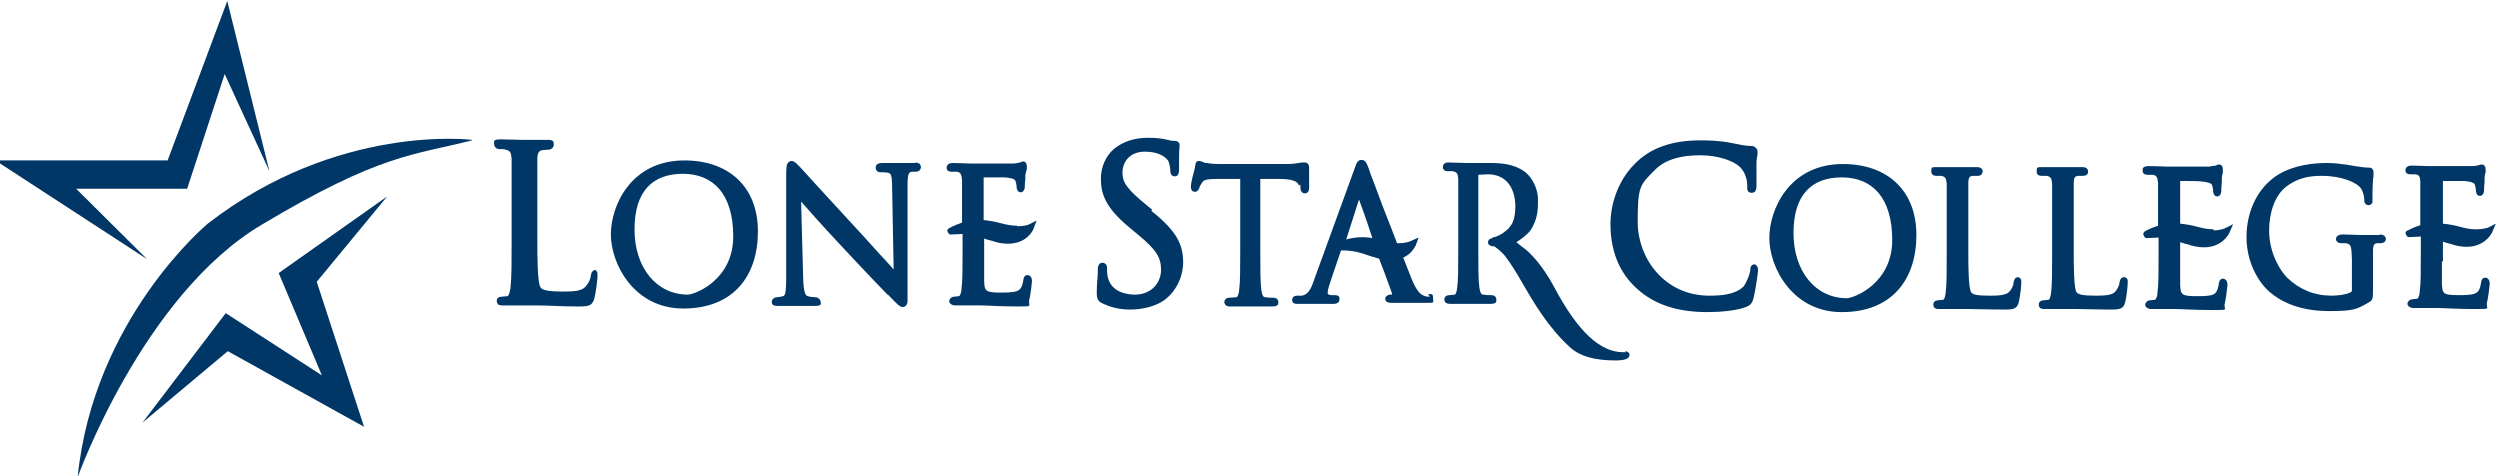 <?xml version="1.0" encoding="UTF-8"?>
<svg xmlns="http://www.w3.org/2000/svg" version="1.1" viewBox="0 0 486.2 92.6">
  <defs>
    <style>
      .cls-1 {
        fill: #003767;
      }
    </style>
  </defs>
  <!-- Generator: Adobe Illustrator 28.7.1, SVG Export Plug-In . SVG Version: 1.2.0 Build 142)  -->
  <g>
    <g id="Layer_1">
      <path class="cls-1" d="M115.9,52.5c-.6,0-.9.4-1,1.1,0,.6-.5,1.6-1,2.1-.7.9-2.3,1-4.2,1h-.2c-3,0-3.9-.3-4.3-.7-.7-.7-.7-6.2-.7-8.9v-7.3c0-6.4,0-7.5,0-8.8,0-1.4.4-1.7,1-1.8.4,0,.9-.1,1.2-.1.5,0,1-.4,1-1s-.1-.9-1.2-.9h-.1c-.9,0-2.6,0-3.5,0h-.6c-.2,0-.3,0-.3,0h-.6c-.8,0-2.6-.1-4.1-.1s-1.2.5-1.2.9c0,.6.5,1,1,1s1,0,1.2.1c.9.2,1.1.5,1.2,1.8,0,1.3,0,2.4,0,8.8v7.2c0,4,0,7.1-.2,8.8,0,.5-.3,1.9-.6,1.9-.4,0-.8.1-1.1.1-.9,0-1,.6-1,.8,0,.5.3.7.4.8.2,0,.4.1.6.1s.1,0,.2,0h0c.8,0,1.9,0,3,0h.1c.4,0,.7,0,.8,0,.9,0,1.9,0,3,0h0c1.9,0,4.2.2,7.7.2h.3c1.9,0,2.5-.2,2.9-1.6.3-1.2.6-3.7.6-4.2,0-.3,0-.5,0-.7-.1-.4-.4-.7-.8-.7ZM133.1,31.2c-10.4,0-14.3,8.8-14.3,14.4s4.4,14.4,14.1,14.4,14.5-6.3,14.5-15-5.7-13.8-14.3-13.8ZM133.8,57.3c-6.1,0-10.4-5.2-10.4-12.7s3.6-10.8,9.4-10.8,9.8,3.8,9.8,12.2-7.4,11.3-8.9,11.3ZM178.2,31.7c-.9,0-1.6,0-2.2,0h-.1c-.3,0-.5,0-.6,0s-.4,0-.7,0c-.7,0-1.8,0-2.9,0h0c-.4,0-1.4,0-1.4.9,0,0,0,.3.2.6.2.2.4.3.7.3s1,0,1.5.1c.5.1.8.3.8,2.8l.3,16c-.5-.6-1.1-1.2-1.8-2l-.3-.3c-1.5-1.6-3.3-3.7-5-5.5-5.7-6.2-10.5-11.4-11-12,0,0-.2-.2-.3-.3-.4-.4-.8-.9-1.4-1-.5,0-.9.4-1,.9,0,.3-.1.7-.1,1.5v20c0,2,0,3.8-.6,3.9-.4.1-.9.2-1.2.2-.5,0-1,.4-1,.9s.2.8,1.2.8,2,0,2.7,0h.3c.1,0,.3,0,.3,0s.2,0,.5,0c.6,0,1.7,0,3.3,0s1.2-.5,1.2-.8-.4-.9-1-.9c0,0-.9,0-1.5-.2-.4-.1-.8-.5-.9-3.5l-.4-14.9c1.4,1.6,4.5,5.1,7.8,8.6,3.7,4,8.7,9.2,9,9.5h.1c2,2.1,2.3,2.4,2.9,2.4h0c.4,0,.8-.3.9-1,0-.4,0-1,0-2.2v-20.5c0-2.3.3-2.5.8-2.6.3,0,.4,0,.6,0h.1c1,0,1.1-.7,1.1-.9,0-.9-1-.9-1.3-.9ZM224.1,40.8l-1.1-.9c-3.8-3.1-4.7-4.4-4.7-6.3,0-2.4,1.7-4.1,4.3-4.1,3.4,0,4.4,1.5,4.6,1.8.2.3.4,1.4.4,1.8h0c0,.8.3,1.2.9,1.2.8,0,.8-1,.8-1.4v-.2c0-2.2,0-3.5.1-4,0,0,0-.1,0-.2h0c0-.5,0-.7-.3-.9-.2-.2-.5-.2-.7-.2s-.6,0-1.3-.2c-1.2-.3-2.4-.4-3.9-.4-2.7,0-4.9.8-6.6,2.2-1.6,1.4-2.5,3.5-2.5,5.8,0,2.9.9,5.6,5.5,9.4l1.8,1.5c3.5,2.9,4.4,4.4,4.4,6.8,0,2.4-1.8,4.8-5.1,4.8-1.4,0-4.7-.4-5.3-3.6-.1-.5-.1-1-.1-1.4s0-.4-.1-.7c0-.1-.3-.5-.8-.5-.8,0-.9.9-.9,1.3v.5c0,.8-.2,2.2-.2,3.9,0,1.3.2,1.8,1.1,2.2,1.7.8,3.3,1.2,5.5,1.2s4.8-.6,6.5-1.8c2.7-2,3.7-5.1,3.7-7.3,0-3.3-1-6-6.2-10.1ZM252.9,35.9v.5c0,1,.5,1.2.9,1.2.5,0,.8-.4.8-1.1,0,0,0-.3,0-.5v-1c0-.8,0-1.8,0-2.4,0-.8-.5-1-.8-1-.1,0-.3,0-.5,0-.5,0-1.4.3-2.9.3h-13c-.4,0-1.7,0-2.7-.2-.5,0-.8-.2-1-.3-.1,0-.3-.1-.6-.1-.4,0-.6.4-.6.6h0c0,.2,0,.3-.1.4v.3c-.8,2.9-.8,3.5-.8,3.7,0,.8.4,1,.8,1,.4,0,.7-.3.9-.9,0-.2.2-.4.5-.9.3-.5.8-.7,3-.7h4.4c0,0,0,14,0,14,0,3.3,0,6.1-.2,7.5,0,.3-.2,1.4-.5,1.5-.2,0-1.1.1-1.4.1-.7,0-.9.4-1,.8,0,.4.3.9,1,.9h.2c.8,0,2.6,0,3.4,0,.3,0,.5,0,.5,0s.2,0,.4,0h.3c.8,0,2.2,0,3.5,0s1.2-.5,1.2-.9c0-.4-.3-.8-1-.8s-1,0-1.5-.1c-.4,0-.6-.2-.8-1.4-.2-1.5-.2-4.4-.2-7.5v-14.1s3.7,0,3.7,0c3.6,0,3.7,1,3.8,1.3ZM197.8,43.9c-1,0-2.1-.2-3.2-.5-1.1-.3-2.2-.5-3.3-.6v-8.3c1.2,0,3.8,0,4.2,0,1.8.2,1.9.5,2,.7.1.3.2.8.2,1,0,1.1.6,1.2.8,1.2.6,0,.8-.7.8-1,0-.3,0-.9.1-1.5v-.8c.1-.6.2-.9.3-1.2,0-.2,0-.4,0-.5,0-.9-.5-1-.7-1s-.5.1-.6.2h0c-.2,0-.8.2-1.3.2-.8,0-7.8,0-7.9,0h-.5c-.6,0-2.3-.1-3.4-.1s-1.2.7-1.2.9c0,.4.2.8,1,.8s.8,0,1,0c.7.1.9.5,1,1.6,0,1.1,0,2.1,0,7.5v.8c-1.5.5-2.6,1.1-2.7,1.2l-.2.3.2.5.3.3h.3c.9,0,1.6-.1,2.2-.1v3.1c0,3.4,0,6.1-.2,7.5,0,.5-.2,1.4-.5,1.5-.3,0-.7.1-.9.1-.6,0-1,.5-1,.9s.5.8,1.2.8,1.8,0,2.4,0h1c.3,0,.7,0,1.3,0h.2c1.3,0,3.6.2,7.1.2s2,0,2.4-1.4c.2-.8.5-3.2.5-3.5,0-1.1-.7-1.2-.9-1.2-.6,0-.8.7-.8,1.1-.2,1.2-.5,1.7-1.2,2-.8.3-2.2.3-3.1.3-3.1,0-3.2-.3-3.3-2.2,0-.3,0-1.3,0-4.4,0-.6,0-1.2,0-1.5v-2.4c.4.1.8.3,1.4.4,1.1.4,2.2.6,3.2.6,3.7,0,4.9-2.6,5-2.9l.6-1.6-1.6.8s-.8.3-2.1.3ZM278.1,57.7c-.4,0-.8,0-1.2-.2-.5-.2-1.4-.7-2.5-3.6-.4-1-.9-2.3-1.5-3.8,1.6-.7,2.2-2,2.4-2.3l.6-1.6-1.6.7s-.8.4-2.2.4-.3,0-.4,0c-.9-2.4-1.9-4.9-2.8-7.2l-1.6-4.3c-.6-1.5-1-2.6-1.1-3-.4-1-.6-1.7-1.4-1.7s-1,.7-1.4,1.8l-7.9,21.7c-.6,1.8-1.2,2.7-2.3,2.9-.3,0-.7,0-.9,0-.6,0-1,.3-1,.8s.2.6.4.7c.2.1.4.1.6.1h.3c1,0,2.2,0,3,0h.1c.4,0,.6,0,.7,0s.5,0,.8,0c.5,0,1.6,0,2.1,0,1,0,1.2-.5,1.2-.9s0-.8-1-.8h-.6c-.2,0-.7-.1-.7-.4,0-.6.3-1.5.5-2.1l.5-1.5c.5-1.4,1.2-3.6,1.6-4.7,2,0,3.2.2,6,1.2.5.1.9.3,1.4.4.6,1.5,1.4,3.6,2.5,6.7v.3c.1,0,.1,0,.1,0,0,0-.2,0-.4,0h-.2c-.5.2-.8.4-.8.8,0,.8.9.8,1.4.8h1c1.7,0,3.6,0,5.5,0s1.4,0,1.4-.9-.2-.8-1-.8ZM261.8,46.6l2.5-7.8c1.3,3.5,2.1,6,2.6,7.5-1.8-.3-3.4-.2-5.2.3ZM316.2,68.5c-.2,0-.3,0-.5,0-4.5,0-8.8-4-13.3-12.4-1.7-3.2-3.6-5.8-5.7-7.6-.3-.2-1.2-.9-1.8-1.4.7-.4,2-1.4,2.6-2.1,1-1.4,1.6-3.1,1.6-5.3s0-.8,0-1.2c-.2-2.8-1.8-4.6-2.7-5.2-2-1.4-4.4-1.6-6.7-1.6s-1.5,0-2.3,0h-.6c-.6,0-1,0-1.1,0h-.4c-1.4,0-2.6-.1-3.5-.1h-.2c-.9,0-1,.7-1,.9,0,.5.4.8,1,.8s.8,0,1,0c.7.2.9.4,1,1.4,0,1.1,0,2.1,0,7.5v6.2c0,3.4,0,6.1-.2,7.5-.1.9-.3,1.4-.5,1.4-.2,0-.7.1-1,.1-.7,0-1,.4-1,.8s.1.9,1.2.9,1.9,0,3.3,0h.1s.2,0,.5,0c.8,0,2.4,0,3.8,0s1.2-.5,1.2-.9c0-.4-.3-.8-1-.8s-1,0-1.5-.1c-.4,0-.6-.2-.8-1.4-.2-1.4-.2-4.2-.2-7.5v-14.4c.4,0,1.1-.1,1.9-.1,3.3,0,5.3,2.4,5.3,6.3,0,1.3-.2,2.5-.7,3.4,0,0-.2.3-.6.8-.5.5-1.4,1.3-2.7,1.7-.1,0-.3,0-.7.3-.2,0-.6.2-.6.7s0,.3.1.4c.2.3.5.3.7.4,0,0,.1,0,.2,0,.2,0,.4.1.6.3.6.4,1.5,1.3,1.7,1.6,1.1,1.4,2.2,3.2,3.4,5.3,2.2,3.8,5,8.6,9.3,12.5,1.9,1.7,4.7,2.5,8.9,2.5h0c.8,0,1.6-.1,2-.3.4-.2.6-.4.6-.8s-.4-.7-.9-.7ZM341.3,51.4c-.8,0-.9.7-.9,1v.2c-.1.7-.7,2.3-1.3,3.1-1.6,1.6-4.3,1.8-6.7,1.8-8.7,0-13.9-7.3-13.9-14.3s.4-7.2,3.4-10.2c1.2-1.2,3.5-2.8,8.8-2.8,3.5,0,6.4,1.1,7.6,2.2.9.8,1.5,2.3,1.5,3.6s0,.6,0,.8c.1.5.4.7.9.7h0c.8,0,.9-.8.9-1.3v-.2c0-.3,0-.8,0-1.4v-.6c0-.7,0-1.6,0-2.2,0-.8.1-1.3.2-1.7,0-.3,0-.4,0-.5,0-.3,0-.6-.3-.8-.2-.2-.4-.4-.8-.4-1.2,0-2.5-.3-4-.6-2.4-.5-5-.5-6-.5-5.6,0-9.8,1.5-12.8,4.6-3.5,3.5-4.7,8.3-4.7,11.6,0,5.3,1.7,9.5,5.1,12.6,3.4,3.1,7.8,4.6,13.8,4.6,2.5,0,5.7-.3,7.5-1,.9-.4,1.1-.7,1.4-1.6.4-1.5.9-5.1.9-5.5,0-1-.5-1.2-.9-1.2ZM358.4,31.9c-10.4,0-14.3,8.8-14.3,14.4s4.4,14.4,14.1,14.4,14.5-6.3,14.5-15-5.7-13.8-14.3-13.8ZM359.2,58c-6.1,0-10.4-5.2-10.4-12.7s3.6-10.8,9.4-10.8,9.8,3.8,9.8,12.2-7.4,11.3-8.9,11.3ZM413.1,53.9c-.5,0-.8.4-.9,1,0,.6-.4,1.3-.8,1.8-.6.7-2,.8-3.6.8h-.2c-2.5,0-3.3-.2-3.7-.6-.6-.5-.6-5.6-.6-7.5v-6.2c0-5.4,0-6.4,0-7.5,0-1.3.3-1.4.8-1.5.4,0,.8,0,1,0,.9,0,1-.6,1-.8,0-.9-.9-.9-1.2-.9-.8,0-2.3,0-3.1,0h-.6s0,0-.2,0h-.2c-.7,0-2.3,0-3.5,0s-1.2,0-1.2.9c0,.2,0,.8,1,.8s.8,0,1,0c.7.2.9.4,1,1.5,0,1.1,0,2.1,0,7.5v6.2c0,3.4,0,6.1-.2,7.5-.1.9-.3,1.4-.5,1.4-.3,0-.6.1-.9.1-.7,0-1,.4-1,.8,0,.2,0,.9,1,.9h.2c.5,0,1.4,0,2.6,0h.3c.3,0,.5,0,.6,0,.4,0,.9,0,1.3,0,.4,0,.8,0,1.3,0h.2c1.5,0,3.5.1,6.5.1h0c.1,0,.2,0,.3,0,1.7,0,2.2-.3,2.5-1.4.3-1.1.5-3.3.5-3.7h0c0-.3,0-.5,0-.6-.1-.4-.4-.6-.7-.6ZM392.5,53.9c-.5,0-.8.4-.9,1,0,.6-.4,1.4-.8,1.8-.6.7-2,.8-3.6.8h-.2c-2.5,0-3.3-.2-3.6-.6-.6-.6-.6-5.6-.6-7.5v-6.2c0-5.4,0-6.4,0-7.5,0-1.3.3-1.4.8-1.5.4,0,.8,0,1,0,.9,0,.9-.6,1-.8,0-.9-.9-.9-1.2-.9-.7,0-2,0-2.8,0h-.9s-.2,0-.5,0c-.7,0-2.2,0-3.4,0s-1.2,0-1.2.9c0,.2.1.8,1,.8s.8,0,1,0c.7.2.9.4,1,1.5,0,1.1,0,2.1,0,7.5v6.2c0,3.4,0,6.1-.2,7.5-.1.9-.3,1.4-.5,1.4-.4,0-.7.1-.9.1-.7,0-1,.4-1,.8,0,.2,0,.9,1,.9h.2c.5,0,1.4,0,2.6,0,.4,0,.7,0,.8,0,.4,0,.8,0,1.2,0h0c.4,0,.8,0,1.3,0,1.5,0,3.6.1,6.7.1h0c.1,0,.2,0,.3,0,1.7,0,2.2-.3,2.5-1.4.3-1.1.5-3.3.5-3.7h0c0-.3,0-.5,0-.6-.1-.4-.4-.6-.7-.6ZM462.8,45.7c-.7,0-1.9,0-2.7,0h-.4c-.1,0-.2,0-.2,0h-.5c-.8,0-2.3-.1-3.4-.1s-1.3.6-1.3.9c0,.5.5.8,1,.8s.8,0,1,0c.9.3,1,.3,1.1,3.1v5.9c0,.3,0,.5-.4.6-.7.4-2.4.6-3.6.6-3.3,0-6.2-1.2-8.6-3.5-1.2-1.2-3.5-4.6-3.5-9.2,0-3.6,1.2-6.8,3.2-8.4,2.4-1.9,4.8-2.2,7-2.2,4,0,6.9,1.3,7.7,2.5.5.8.6,1.8.6,2.1h0c0,.4,0,1,.8,1.1.4,0,.7-.2.8-.6,0-.2,0-.4,0-.6v-.2c0-2.5.1-3.8.2-4.3,0-.3,0-.5,0-.6,0-.2,0-.5-.2-.7-.1-.2-.3-.3-.7-.3-.9,0-2-.2-2.7-.3-.1,0-2.9-.6-5.4-.6s-6.3.3-9.6,2.3c-3.8,2.4-6.1,6.9-6.1,12.1,0,4.9,2.3,8.7,4.3,10.5,2.9,2.6,6.9,3.9,11.8,3.9s5.4-.4,7.7-1.7c.8-.4.8-.9.8-2.5v-3.9c0-1.5,0-2.5,0-3.6,0-1.4.4-1.4.7-1.5.4,0,.6,0,.8,0,.5,0,1-.3,1-.8s-.4-.9-1.2-.9ZM430.5,44.6c-1,0-2.1-.2-3.2-.5-1.1-.3-2.2-.5-3.3-.6v-8.3c1.2,0,3.8,0,4.2.1,1.8.2,1.9.5,2,.7.1.3.2.8.2,1,0,1.1.6,1.2.8,1.2.6,0,.8-.7.8-1,0-.3,0-1,.1-1.7v-.2c0-.2,0-.4,0-.5,0-.5.1-.9.2-1.2,0-.2,0-.4,0-.6,0-.9-.5-1-.7-1s-.5,0-.6.2c0,0,0,0,0,0-.3,0-.8.1-1.3.2-.8,0-7.8,0-7.9,0h-.4c-.3,0-2.1-.1-3.5-.1s-1.2.7-1.2.9c0,.4.2.8,1,.8s.8,0,1,0c.7.1.9.5,1,1.6,0,1.1,0,2.1,0,7.5v.8c-1.6.5-2.6,1.1-2.7,1.2l-.2.4.2.5.3.3h.3c.9,0,1.6-.1,2.2-.1v3.1c0,3.4,0,6.1-.2,7.5,0,.5-.2,1.4-.5,1.5-.3,0-.7.1-.9.1-.6,0-1,.5-1,.9s.5.8,1.2.8,1.7,0,2.4,0h.9c.3,0,.7,0,1.4,0,1.3,0,3.6.2,7.2.2s2,0,2.4-1.4c.2-.8.5-3.2.5-3.5,0-1.1-.7-1.2-.9-1.2-.6,0-.8.7-.8,1.1-.2,1.2-.5,1.7-1.1,2-.8.3-2.2.3-3.1.3-3.1,0-3.2-.3-3.3-2.2,0-.5,0-2.5,0-4.1v-.3c0-.6,0-1.2,0-1.5v-2.4c.4.1.8.3,1.4.4,1.1.4,2.2.6,3.2.6,3.6,0,4.9-2.6,5-2.9l.7-1.6-1.6.8s-.8.4-2.2.4ZM475.1,50.9c0-.6,0-1.2,0-1.5v-2.4c.4.1.8.3,1.4.4,1.1.4,2.2.6,3.2.6,3.7,0,5-2.8,5-2.9l.7-1.6-1.6.8c-.2,0-.9.3-2.2.3s-2.1-.2-3.2-.5c-1.1-.3-2.2-.5-3.3-.6v-8.3c1.4,0,3.8,0,4.2,0,1.8.2,1.9.5,2,.7.1.3.2.8.2,1,0,1.1.6,1.2.8,1.2.6,0,.8-.7.8-1,0-.3,0-1,.1-1.7v-.2c0-.2,0-.4,0-.5,0-.5.1-.9.2-1.2,0-.2,0-.4,0-.5,0-.9-.5-1-.7-1s-.4,0-.5.1h-.1c-.2.1-.8.2-1.3.2-.8,0-7.8,0-7.9,0h-.7c-.7,0-2.1-.1-3.2-.1s-1.2.7-1.2.9c0,.4.2.8,1,.8s.8,0,1,0c.7.1.9.5.9,1.6,0,1.1,0,2.1,0,7.5v.8c-1.4.4-2.3,1-2.6,1.1h-.1c0,0-.2.4-.2.4l.2.5.3.3h.3c1,0,1.6-.1,2.2-.1v3.1c0,3.4,0,6.1-.2,7.5,0,.5-.2,1.4-.5,1.5-.3,0-.7.1-.9.1-.6,0-1,.5-1,.9s.5.8,1.2.8,1.5,0,2.3,0h1.1c.3,0,.7,0,1.3,0h0c1.2,0,3.6.2,7.2.2s2,0,2.4-1.4c.2-.8.5-3.2.5-3.5,0-1.1-.7-1.2-.9-1.2-.6,0-.8.7-.8,1.1-.2,1.2-.5,1.7-1.2,2-.8.3-2.2.3-3.1.3-3.1,0-3.2-.3-3.3-2.2,0-.4,0-1.8,0-4.1v-.3Z"/>
      <polygon class="cls-1" points="36.4 36.7 43.7 14.4 52.4 33.3 44.2 .2 32.6 31.2 -.9 31.2 28.6 50.4 14.8 36.7 36.4 36.7"/>
      <path class="cls-1" d="M91.8,27.2s-26.1-3.3-51.4,16.3c0,0-22.2,18.4-25.3,49.3,0,0,12.7-35.4,35.8-49.1,23.1-13.8,29.5-13.5,40.9-16.4Z"/>
      <polygon class="cls-1" points="27.7 82.2 43.9 60.9 62.6 73 54.2 53.1 75.3 38.2 61.6 54.8 70.8 83 44.3 68.3 27.7 82.2"/>
    </g>
  </g>
</svg>